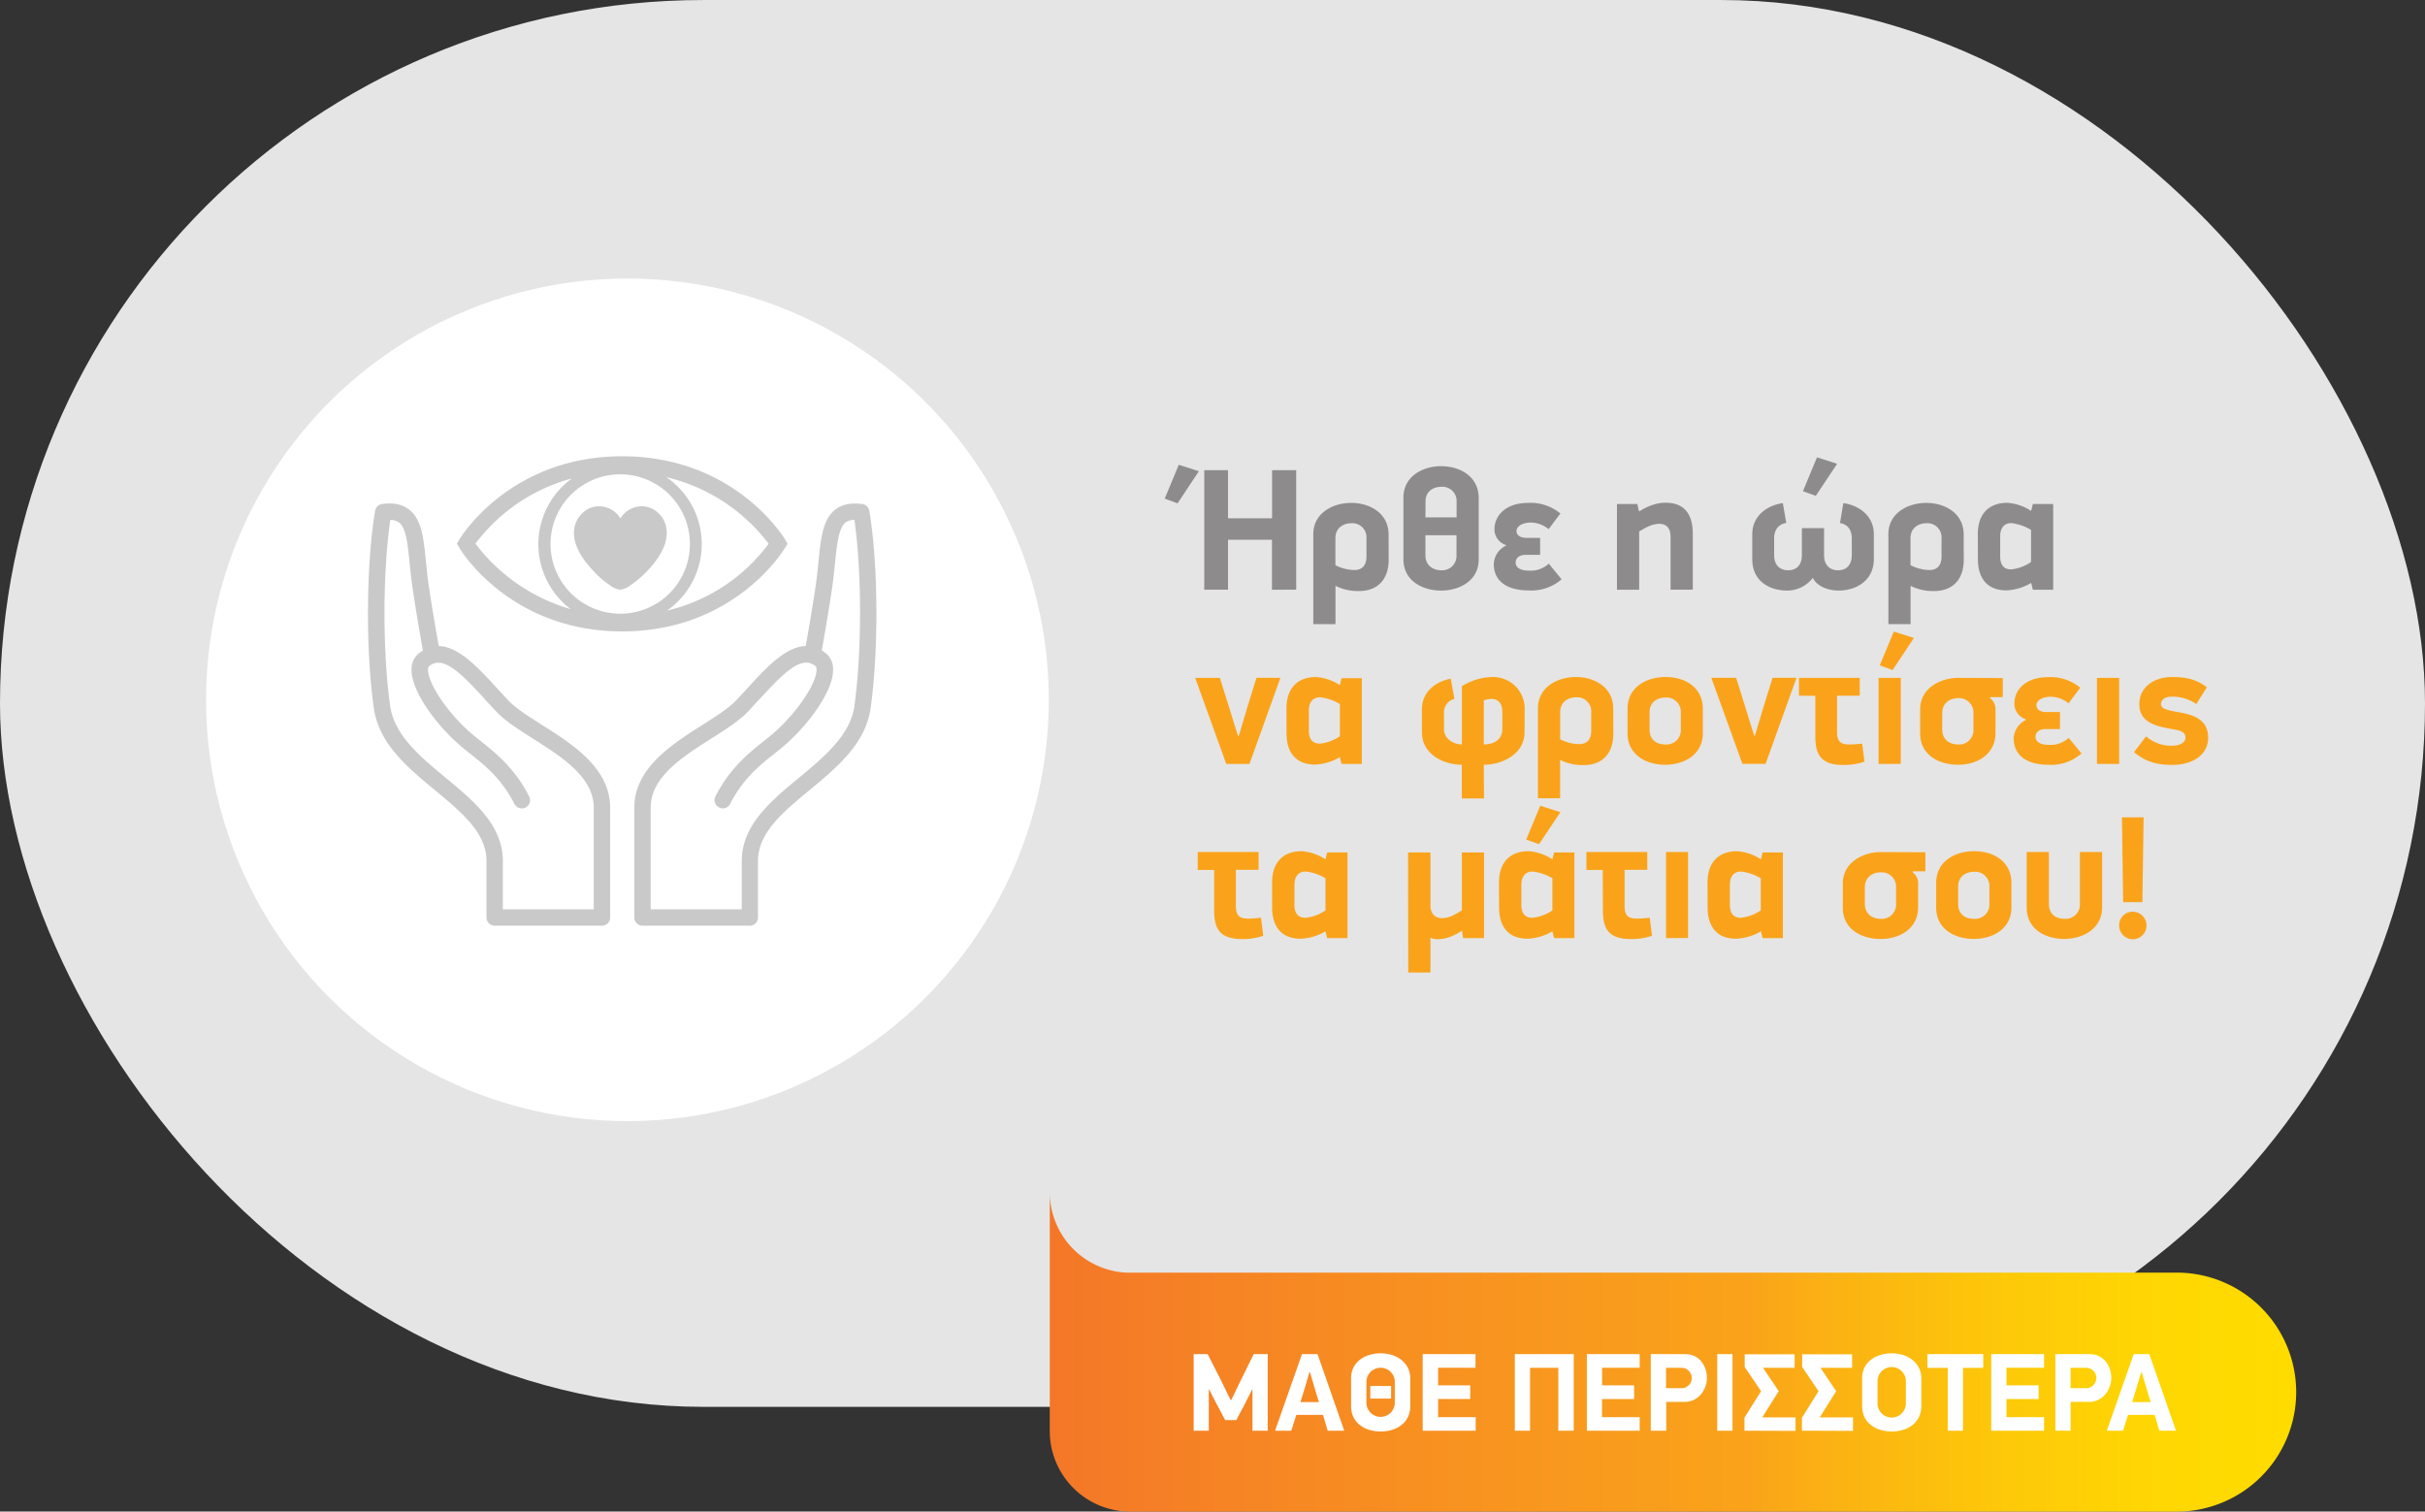 <svg id="Layer_1" data-name="Layer 1" xmlns="http://www.w3.org/2000/svg" xmlns:xlink="http://www.w3.org/1999/xlink" width="231.3mm" height="144.2mm" viewBox="0 0 655.66 408.75"><rect x="0" y="0" width="655.66" height="408.75" fill="#333333" stroke="none"/><defs><style>.cls-1{fill:#e5e5e5;}.cls-2{fill:#fff;}.cls-3{fill:#8d8b8b;}.cls-4{fill:#faa31a;}.cls-5{fill:#c9c9c9;}.cls-6{fill:url(#linear-gradient);}</style><linearGradient id="linear-gradient" x1="11886.71" y1="-5987.65" x2="12223.72" y2="-5987.65" gradientTransform="translate(12477.69 -5405.45) rotate(180)" gradientUnits="userSpaceOnUse"><stop offset="0" stop-color="#ffdc00"/><stop offset="0.11" stop-color="#ffd702"/><stop offset="0.24" stop-color="#fdc809"/><stop offset="0.38" stop-color="#fbb014"/><stop offset="0.44" stop-color="#faa31a"/><stop offset="0.77" stop-color="#f78b22"/><stop offset="1" stop-color="#f47728"/></linearGradient></defs><rect class="cls-1" width="655.66" height="380.43" rx="190.21"/><circle class="cls-2" cx="169.64" cy="189.24" r="113.93"/><path class="cls-3" d="M285.08,351.45l3.8-9.14,5.44,1.73-5.77,8.68Zm29,24.63V362.57H302.2v13.51h-6.43V343.76h6.43v13h11.91v-13h6.52v32.32Z" transform="translate(29.83 -216.62)"/><path class="cls-3" d="M345.63,368c0,5.11-2.81,8.44-8,8.44a13.6,13.6,0,0,1-6.38-1.41v10.37h-6v-24.3c0-5.77,5.3-8.49,10.28-8.49s10.08,2.77,10.08,8.54Zm-14.4,1.45a11.53,11.53,0,0,0,5.16,1.31c1.83,0,3.24-1,3.24-3.66v-4.92a3.82,3.82,0,0,0-4.08-4.08c-2,0-4.32,1.12-4.32,4.08Z" transform="translate(29.83 -216.62)"/><path class="cls-3" d="M359.79,376.31c-5.06,0-10.17-2.67-10.17-8.44v-16.7c0-5.72,5.2-8.49,10.17-8.49,5.26,0,10.18,2.86,10.18,8.59v16.6C370,373.64,364.81,376.31,359.79,376.31Zm-4.22-19.79H364v-4.27a3.84,3.84,0,0,0-4.13-4c-2,0-4.27,1.08-4.27,4Zm8.4,4.83h-8.4v5.4c0,2.95,2.26,4.08,4.27,4.08a3.88,3.88,0,0,0,4.13-4.08Z" transform="translate(29.83 -216.62)"/><path class="cls-3" d="M392.07,355.49c-.47.56-2.77,3.66-3.19,4.22a7.62,7.62,0,0,0-5.07-1.78c-1.31,0-3.61.65-3.61,2.3,0,1.07,1,1.83,2.58,1.83h3.8v4.59h-3.85c-1.69,0-2.77.8-2.77,2.11,0,.94.75,2.16,3.57,2.16a7.18,7.18,0,0,0,5.39-1.88l3.47,4.23a12.41,12.41,0,0,1-8.91,3c-6.05,0-9.43-2.62-9.43-7.17a5.79,5.79,0,0,1,3.29-4.93V364a4.46,4.46,0,0,1-3.1-4.26c0-3.9,3.28-7.13,9.05-7.13A12.6,12.6,0,0,1,392.07,355.49Z" transform="translate(29.83 -216.62)"/><path class="cls-3" d="M421.85,376.08V361.77c0-2.62-1.36-3.51-3.05-3.51-1.45,0-3.14.61-5.44,2.06v15.76h-6V352.91h5.49l.47,2c3.47-2.12,5.72-2.35,7.27-2.35,5.11,0,7.27,3.28,7.27,8.35v15.15Z" transform="translate(29.83 -216.62)"/><path class="cls-3" d="M460.26,372.94a8.7,8.7,0,0,1-6.89,3.37c-4.93,0-9.43-2.67-9.43-8.44v-6.75c0-5.12,4.13-7.88,8.26-8.45l.93,5.35c-1.78.28-3.28,1.55-3.28,4.18v4.5c0,2.95,1.78,4.13,3.8,4.13s3.7-1.18,3.7-4.13l0-7.27h6v7.27c0,2.72,1.55,4.13,3.8,4.13,2,0,3.7-1.18,3.7-4.13v-4.5c0-2.63-1.45-3.9-3.19-4.13l.9-5.4c4.12.57,8.25,3.33,8.25,8.45v6.66c0,5.77-4.69,8.53-9.52,8.53-2.44,0-5.68-.89-6.94-3.37Zm-2.62-23.5,3.8-9.15,5.44,1.74-5.77,8.67Z" transform="translate(29.83 -216.62)"/><path class="cls-3" d="M501.12,368c0,5.11-2.82,8.44-8,8.44a13.62,13.62,0,0,1-6.38-1.41v10.37h-6v-24.3c0-5.77,5.3-8.49,10.27-8.49s10.09,2.77,10.09,8.54Zm-14.4,1.45a11.49,11.49,0,0,0,5.16,1.31c1.83,0,3.23-1,3.23-3.66v-4.92a3.82,3.82,0,0,0-4.08-4.08c-2,0-4.31,1.12-4.31,4.08Z" transform="translate(29.83 -216.62)"/><path class="cls-3" d="M504.92,361.07c0-5.63,3.14-8.49,8-8.49a13.4,13.4,0,0,1,6.42,2.2l.47-1.87h5.49v23.17h-5.49l-.47-1.83a14,14,0,0,1-6.75,2c-5.16,0-7.64-3.33-7.64-8.4Zm6.05,6c0,2.63,1.26,3.52,2.95,3.52a11.49,11.49,0,0,0,5.39-2V359.9a13.15,13.15,0,0,0-5.39-1.83c-1.64,0-2.95,1.08-2.95,3.56Z" transform="translate(29.83 -216.62)"/><path class="cls-4" d="M305.11,415.59l2.39-8,2.39-7.69h6.47L308,423.19h-6.28l-8.4-23.27H300l2.39,7.65c.47,1.64,2,6.37,2.49,8Z" transform="translate(29.83 -216.62)"/><path class="cls-4" d="M318,408.18c0-5.63,3.15-8.49,8-8.49a13.29,13.29,0,0,1,6.42,2.2l.47-1.88h5.49v23.18h-5.49l-.47-1.83a14.13,14.13,0,0,1-6.75,2c-5.16,0-7.65-3.33-7.65-8.39Zm6.05,6c0,2.63,1.27,3.52,3,3.52a11.53,11.53,0,0,0,5.39-2V407a13.15,13.15,0,0,0-5.39-1.83c-1.64,0-3,1.08-3,3.57Z" transform="translate(29.83 -216.62)"/><path class="cls-4" d="M382.36,414.69c0,5.82-6,8.73-11,8.73,0,1.5.05,7.6.05,9.1h-6v-9.1c-5.35-.05-10.79-3.1-10.79-8.73v-6.28c0-4.78,3.84-7.55,7.79-8.26l1,5.45a3.74,3.74,0,0,0-2.82,3.89v4.27c0,2.53,2.4,4.12,4.84,4.17V402.17a16.19,16.19,0,0,1,8.3-2.48,8.55,8.55,0,0,1,8.68,8.72Zm-6-5.58c0-2.62-1.45-3.51-3-3.51a6.57,6.57,0,0,0-2,.42v11.91c2.58,0,5-1.22,5-4.17Z" transform="translate(29.83 -216.62)"/><path class="cls-4" d="M406.37,415.07c0,5.11-2.81,8.44-8,8.44a13.57,13.57,0,0,1-6.38-1.4v10.36h-6V408.18c0-5.77,5.3-8.49,10.28-8.49s10.08,2.76,10.08,8.53ZM392,416.52a11.42,11.42,0,0,0,5.16,1.32c1.83,0,3.24-1,3.24-3.66v-4.93a3.83,3.83,0,0,0-4.08-4.08c-2,0-4.32,1.13-4.32,4.08Z" transform="translate(29.83 -216.62)"/><path class="cls-4" d="M420.39,423.42c-5.25,0-10.17-2.77-10.17-8.49v-6.71c0-5.72,5.06-8.53,10.22-8.53,5.54,0,10.13,2.9,10.13,8.63v6.61C430.57,420.65,425.55,423.42,420.39,423.42Zm4.23-14.17a3.86,3.86,0,0,0-4.18-4c-2,0-4.27,1.08-4.27,4v4.6c0,3,2.07,4.08,4.27,4.08a3.87,3.87,0,0,0,4.18-4.08Z" transform="translate(29.83 -216.62)"/><path class="cls-4" d="M444.64,415.59l2.4-8,2.39-7.69h6.47l-8.35,23.27h-6.28l-8.4-23.27h6.71l2.39,7.65c.47,1.64,2,6.37,2.49,8Z" transform="translate(29.83 -216.62)"/><path class="cls-4" d="M456.56,404.75v-4.83H473v4.83h-6.14v9.76c0,2.76,1.08,3.42,3.37,3.42a34.25,34.25,0,0,0,3.43-.23l.61,4.88a16.93,16.93,0,0,1-5.73.89c-6.09,0-7.55-2.87-7.55-7.7l0-11Z" transform="translate(29.83 -216.62)"/><path class="cls-4" d="M478.09,423.19V399.92h6v23.27Zm.32-26.65,3.8-9.14,5.44,1.73-5.77,8.68Z" transform="translate(29.83 -216.62)"/><path class="cls-4" d="M508.25,405.41a3.72,3.72,0,0,1,1.45,3.23v6.24c0,5.44-4.6,8.54-10.13,8.54-5.11,0-10.23-2.63-10.23-8.4v-6.61c0-5.77,5.58-8.49,10.23-8.49l12.1.05v5.16h-3.42Zm-4.51,4.08a3.89,3.89,0,0,0-4.17-4.08c-2,0-4.27,1.12-4.27,4.08v4.36c0,3,2.25,4.08,4.27,4.08a3.86,3.86,0,0,0,4.17-4.08Z" transform="translate(29.83 -216.62)"/><path class="cls-4" d="M532.63,402.59c-.46.57-2.76,3.66-3.18,4.22a7.67,7.67,0,0,0-5.07-1.78c-1.31,0-3.61.66-3.61,2.3,0,1.08,1,1.83,2.58,1.83h3.8v4.6H523.3c-1.69,0-2.77.79-2.77,2.11,0,.94.75,2.16,3.57,2.16a7.18,7.18,0,0,0,5.39-1.88l3.47,4.22a12.38,12.38,0,0,1-8.91,3.05c-6,0-9.43-2.63-9.43-7.18a5.78,5.78,0,0,1,3.29-4.92v-.19a4.46,4.46,0,0,1-3.1-4.27c0-3.89,3.28-7.13,9.05-7.13A12.61,12.61,0,0,1,532.63,402.59Z" transform="translate(29.83 -216.62)"/><path class="cls-4" d="M537.14,423.19V399.92h6v23.27Z" transform="translate(29.83 -216.62)"/><path class="cls-4" d="M547.17,420l3.24-4.27a10.31,10.31,0,0,0,7,2.54c2.11,0,3.66-.85,3.66-2.21,0-1.12-.75-1.78-2.86-2.16-4.27-.75-9.62-1.5-9.62-6.84,0-4.88,4.32-7.37,8.77-7.37,3.66,0,6.57.52,9.48,2.77L564,407a11.44,11.44,0,0,0-6.56-2c-2.07,0-3,1-3,2,0,3.47,12.76.23,12.76,9.1,0,4.83-4.45,7.36-9.71,7.36C554.07,423.42,550.69,423,547.17,420Z" transform="translate(29.83 -216.62)"/><path class="cls-4" d="M294,451.86V447h16.46v4.84h-6.14v9.75c0,2.77,1.08,3.43,3.38,3.43.93,0,2.11-.1,3.42-.24l.61,4.88a16.91,16.91,0,0,1-5.72.89c-6.1,0-7.56-2.86-7.56-7.69l0-11Z" transform="translate(29.83 -216.62)"/><path class="cls-4" d="M314.11,455.28c0-5.63,3.14-8.49,8-8.49a13.4,13.4,0,0,1,6.43,2.2l.47-1.87h5.49v23.17H329l-.47-1.83a14.2,14.2,0,0,1-6.75,2c-5.16,0-7.65-3.33-7.65-8.4Zm6.05,6c0,2.63,1.27,3.52,3,3.52a11.61,11.61,0,0,0,5.39-2v-8.68a13.2,13.2,0,0,0-5.39-1.83c-1.65,0-3,1.08-3,3.56Z" transform="translate(29.83 -216.62)"/><path class="cls-4" d="M350.88,447.12h6.05v14.26c0,2.62,1.55,3.51,3.1,3.51s3-.56,5.39-2.1V447.12h6v23.17h-5.67l-.29-2c-3,1.93-4.92,2.3-6.7,2.3a3.89,3.89,0,0,1-1.83-.42v9.43h-6Z" transform="translate(29.83 -216.62)"/><path class="cls-4" d="M375.46,455.28c0-5.63,3.14-8.49,8-8.49a13.4,13.4,0,0,1,6.43,2.2l.47-1.87h5.49v23.17h-5.49l-.47-1.83a14.2,14.2,0,0,1-6.75,2c-5.16,0-7.65-3.33-7.65-8.4Zm6.05,6c0,2.63,1.27,3.52,3,3.52a11.61,11.61,0,0,0,5.39-2v-8.68a13.2,13.2,0,0,0-5.39-1.83c-1.65,0-3,1.08-3,3.56Zm1.31-17.63,3.8-9.15,5.44,1.74-5.77,8.67Z" transform="translate(29.83 -216.62)"/><path class="cls-4" d="M399.1,451.86V447h16.46v4.84h-6.14v9.75c0,2.77,1.08,3.43,3.38,3.43.93,0,2.11-.1,3.42-.24l.61,4.88a16.91,16.91,0,0,1-5.72.89c-6.1,0-7.55-2.86-7.55-7.69l-.05-11Z" transform="translate(29.83 -216.62)"/><path class="cls-4" d="M420.63,470.29V447h5.95v23.27Z" transform="translate(29.83 -216.62)"/><path class="cls-4" d="M431.84,455.28c0-5.63,3.14-8.49,8-8.49a13.4,13.4,0,0,1,6.43,2.2l.47-1.87h5.48v23.17h-5.48l-.47-1.83a14.2,14.2,0,0,1-6.76,2c-5.16,0-7.64-3.33-7.64-8.4Zm6.05,6c0,2.63,1.26,3.52,2.95,3.52a11.6,11.6,0,0,0,5.4-2v-8.68a13.24,13.24,0,0,0-5.4-1.83c-1.64,0-2.95,1.08-2.95,3.56Z" transform="translate(29.83 -216.62)"/><path class="cls-4" d="M487.33,452.51a3.74,3.74,0,0,1,1.45,3.24V462c0,5.44-4.6,8.53-10.13,8.53-5.11,0-10.23-2.62-10.23-8.39v-6.62c0-5.77,5.58-8.49,10.23-8.49l12.1.05v5.16h-3.42Zm-4.51,4.08a3.89,3.89,0,0,0-4.17-4.08c-2,0-4.27,1.13-4.27,4.08V461c0,3,2.25,4.08,4.27,4.08a3.86,3.86,0,0,0,4.17-4.08Z" transform="translate(29.83 -216.62)"/><path class="cls-4" d="M503.83,470.52c-5.25,0-10.17-2.76-10.17-8.49v-6.7c0-5.73,5.06-8.54,10.22-8.54,5.54,0,10.13,2.91,10.13,8.63V462C514,467.76,509,470.52,503.83,470.52Zm4.23-14.16a3.86,3.86,0,0,0-4.18-4c-2,0-4.27,1.08-4.27,4V461c0,3,2.07,4.08,4.27,4.08a3.87,3.87,0,0,0,4.18-4.08Z" transform="translate(29.83 -216.62)"/><path class="cls-4" d="M528.27,470.52c-5.11,0-10.13-2.67-10.13-8.44V447h6V461c0,3,2.06,4.08,4.22,4.08a3.89,3.89,0,0,0,4.17-4.08V447h6v15.06C538.5,467.85,533.2,470.52,528.27,470.52Z" transform="translate(29.83 -216.62)"/><path class="cls-4" d="M543.14,466.77a3.62,3.62,0,0,1,3.66-3.61,3.73,3.73,0,1,1,0,7.46A3.74,3.74,0,0,1,543.14,466.77Zm1.08-6.19-.33-22.94h5.86l-.33,22.94Z" transform="translate(29.83 -216.62)"/><path class="cls-5" d="M205.21,354.74a2.21,2.21,0,0,0-1.9-1.83c-3.12-.4-5.54.11-7.37,1.57-3.33,2.65-3.82,7.63-4.46,13.93-.21,2.15-.44,4.37-.79,6.73-.94,6.3-1.92,12-2.68,16.17-5.44.13-10.85,6.05-15.78,11.43-1,1.11-2,2.2-3,3.25-2.09,2.19-5.52,4.36-9.16,6.67-8.19,5.2-18.4,11.66-18.4,22.38v29.69a2.21,2.21,0,0,0,2.22,2.21h29a2.21,2.21,0,0,0,2.22-2.21v-15.3c0-7.62,6.74-13.19,13.87-19.1,7.49-6.19,15.23-12.59,16.59-22.26C207.78,392.38,207.62,369,205.21,354.74Zm-4,52.71c-1.13,8-8.19,13.81-15,19.47-7.61,6.29-15.48,12.81-15.48,22.51v13.08H146.1V435c0-8.28,8.68-13.78,16.34-18.64,3.87-2.45,7.53-4.77,10-7.35,1-1.07,2-2.19,3.08-3.31,6.75-7.39,11.45-12,15.15-8.95.07,0,.27.22.28.91.06,3.68-5.27,11.6-11.4,17-.93.82-1.92,1.61-2.95,2.42-4,3.22-9.05,7.22-13,14.89a2.23,2.23,0,0,0,1,3,2.21,2.21,0,0,0,3-1c3.5-6.82,7.91-10.34,11.81-13.44,1.08-.86,2.12-1.69,3.1-2.55,6.33-5.53,13-14.55,12.91-20.36a5.41,5.41,0,0,0-1.89-4.28,13.84,13.84,0,0,0-1.18-.85c.77-4.23,1.8-10.15,2.78-16.72.37-2.46.6-4.84.81-6.94.51-5.05,1-9.42,2.82-10.9a3.93,3.93,0,0,1,2.41-.73C203.2,371.17,203.24,392.77,201.18,407.45Z" transform="translate(29.83 -216.62)"/><path class="cls-5" d="M116.73,412.66c-3.63-2.31-7.07-4.48-9.16-6.67-1-1.05-2-2.15-3-3.25-4.92-5.38-10.33-11.3-15.77-11.43-.76-4.16-1.74-9.85-2.69-16.17-.35-2.36-.57-4.58-.78-6.74-.64-6.3-1.13-11.27-4.46-13.92-1.84-1.46-4.25-2-7.37-1.57a2.2,2.2,0,0,0-1.9,1.83C69.18,369,69,392.38,71.24,408.07c1.36,9.67,9.1,16.07,16.58,22.26,7.14,5.91,13.88,11.48,13.88,19.1v15.3a2.21,2.21,0,0,0,2.22,2.21h29a2.22,2.22,0,0,0,2.22-2.21V435C135.14,424.32,124.93,417.85,116.73,412.66Zm14,49.85H106.13V449.43c0-9.7-7.87-16.22-15.48-22.51-6.83-5.65-13.9-11.5-15-19.47-2.07-14.68-2-36.28.05-50.23a4,4,0,0,1,2.42.73c1.86,1.48,2.3,5.85,2.8,10.9.21,2.1.45,4.48.82,6.94,1,6.59,2,12.5,2.78,16.72a12.42,12.42,0,0,0-1.18.85,5.41,5.41,0,0,0-1.9,4.28C81.34,403.45,88,412.47,94.34,418c1,.86,2,1.69,3.1,2.55,3.9,3.1,8.31,6.62,11.81,13.44a2.22,2.22,0,1,0,4-2c-3.94-7.68-9-11.68-13-14.89-1-.81-2-1.6-2.95-2.42-6.13-5.36-11.46-13.28-11.4-17,0-.69.22-.86.28-.92,3.7-3,8.4,1.57,15.15,9,1,1.13,2.06,2.25,3.08,3.32,2.46,2.58,6.12,4.9,10,7.35C122,421.26,130.7,426.76,130.7,435v27.47Z" transform="translate(29.83 -216.62)"/><path class="cls-5" d="M182.46,362.56c-.53-.95-13.94-22.56-44.06-22.56s-43.53,21.61-44.06,22.56l-.64,1.07.64,1.06c.53,1,13.94,22.67,44.06,22.67s43.53-21.71,44.06-22.67l.64-1.06Zm-44.59,20a18.84,18.84,0,1,1,18.83-18.84A18.81,18.81,0,0,1,137.87,382.57ZM98.71,363.63A48.37,48.37,0,0,1,124.78,346a22,22,0,0,0-.32,35.33A49.72,49.72,0,0,1,98.71,363.63Zm51.82,18.09a21.91,21.91,0,0,0-.21-36.08,48.86,48.86,0,0,1,27.67,18A47.55,47.55,0,0,1,150.53,381.72Z" transform="translate(29.83 -216.62)"/><path class="cls-5" d="M146,353.94a6.71,6.71,0,0,0-8.09,2.88,6.71,6.71,0,0,0-8.09-2.88,7.32,7.32,0,0,0-4.47,6.81c0,3.94,2.77,7.67,5.43,10.43A22.73,22.73,0,0,0,135,374.8a5.5,5.5,0,0,0,2.88,1.28,5.85,5.85,0,0,0,2.87-1.28,27,27,0,0,0,4.26-3.62c2.66-2.76,5.43-6.49,5.43-10.43A7.23,7.23,0,0,0,146,353.94Z" transform="translate(29.83 -216.62)"/><path class="cls-6" d="M558.67,625.38H275.75A21.79,21.79,0,0,1,254,603.6V560.77h0c0-.4,0-.79,0-1.2V539a21.79,21.79,0,0,0,20.63,21.75H558.67A32.31,32.31,0,0,1,591,593.07h0A32.32,32.32,0,0,1,558.67,625.38Z" transform="translate(29.83 -216.62)"/><path class="cls-2" d="M308.7,592.37l-1.92,3.82-2.35,4.45h-3l-2.32-4.36-2-3.91H297V603.5h-4.09V582.79h3.79l3.7,7.3,2.49,5.11h.18l2.53-5.23,3.54-7.18h3.79V603.5h-4.12V592.37Z" transform="translate(29.83 -216.62)"/><path class="cls-2" d="M327.88,599.23h-7.22l-1.35,4.27h-4.39l7.27-20.71h4.21l7.22,20.71h-4.48Zm-6.11-3.46h5l-.81-2.65-1.62-5.47h-.12l-1.6,5.39Z" transform="translate(29.83 -216.62)"/><path class="cls-2" d="M343.47,603.71c-4.36,0-8-2.38-8-6.83v-7.6c0-4.42,3.85-6.71,8-6.71s8,2.41,8,6.83v7.48C351.44,601.33,347.83,603.71,343.47,603.71Zm3.82-13.59a3.84,3.84,0,0,0-7.67,0v6a3.84,3.84,0,0,0,7.67,0Zm-1,4.69h-5.62v-3.4h5.62Z" transform="translate(29.83 -216.62)"/><path class="cls-2" d="M354.83,582.79h14.28v3.69H359v4.75h8.68v3.7H359v4.9h10.16v3.67H354.83Z" transform="translate(29.83 -216.62)"/><path class="cls-2" d="M391.5,603.5v-17h-7.64v17h-4.12V582.79h15.93V603.5Z" transform="translate(29.83 -216.62)"/><path class="cls-2" d="M399.22,582.79H413.5v3.69H403.34v4.75H412v3.7h-8.68v4.9H413.5v3.67H399.22Z" transform="translate(29.83 -216.62)"/><path class="cls-2" d="M425.76,582.79c4.08,0,5.92,3.45,5.92,6.46s-2.2,6.46-6,6.46h-5v7.79H416.5V582.79ZM420.62,592h4.21a2.75,2.75,0,1,0,0-5.5h-4.21Z" transform="translate(29.83 -216.62)"/><path class="cls-2" d="M438.59,582.79V603.5h-4.12V582.79Z" transform="translate(29.83 -216.62)"/><path class="cls-2" d="M441.83,603.5V600l4.48-7.19-4.42-6.55v-3.42h13.5v3.66h-8.54l4.24,6.31-4.45,7.1h9v3.64Z" transform="translate(29.83 -216.62)"/><path class="cls-2" d="M457.37,603.5V600l4.48-7.19-4.42-6.55v-3.42h13.5v3.66h-8.54l4.24,6.31-4.45,7.1h9v3.64Z" transform="translate(29.83 -216.62)"/><path class="cls-2" d="M481.65,603.71c-4.35,0-8-2.38-8-6.83v-7.6c0-4.42,3.85-6.71,8-6.71s8,2.41,8,6.83v7.48C489.62,601.33,486,603.71,481.65,603.71Zm3.82-13.59a3.83,3.83,0,0,0-7.66,0v6a3.83,3.83,0,0,0,7.66,0Z" transform="translate(29.83 -216.62)"/><path class="cls-2" d="M500.92,586.51v17H496.8v-17h-5.5v-3.72h15.09v3.72Z" transform="translate(29.83 -216.62)"/><path class="cls-2" d="M508.55,582.79h14.28v3.69H512.67v4.75h8.69v3.7h-8.69v4.9h10.16v3.67H508.55Z" transform="translate(29.83 -216.62)"/><path class="cls-2" d="M535.09,582.79c4.09,0,5.92,3.45,5.92,6.46s-2.19,6.46-6,6.46h-5v7.79h-4.12V582.79ZM530,592h4.21a2.75,2.75,0,1,0,0-5.5H530Z" transform="translate(29.83 -216.62)"/><path class="cls-2" d="M552.76,599.23h-7.21l-1.36,4.27H539.8l7.28-20.71h4.21l7.21,20.71H554Zm-6.1-3.46h5l-.81-2.65-1.63-5.47h-.12L547.5,593Z" transform="translate(29.83 -216.62)"/></svg>